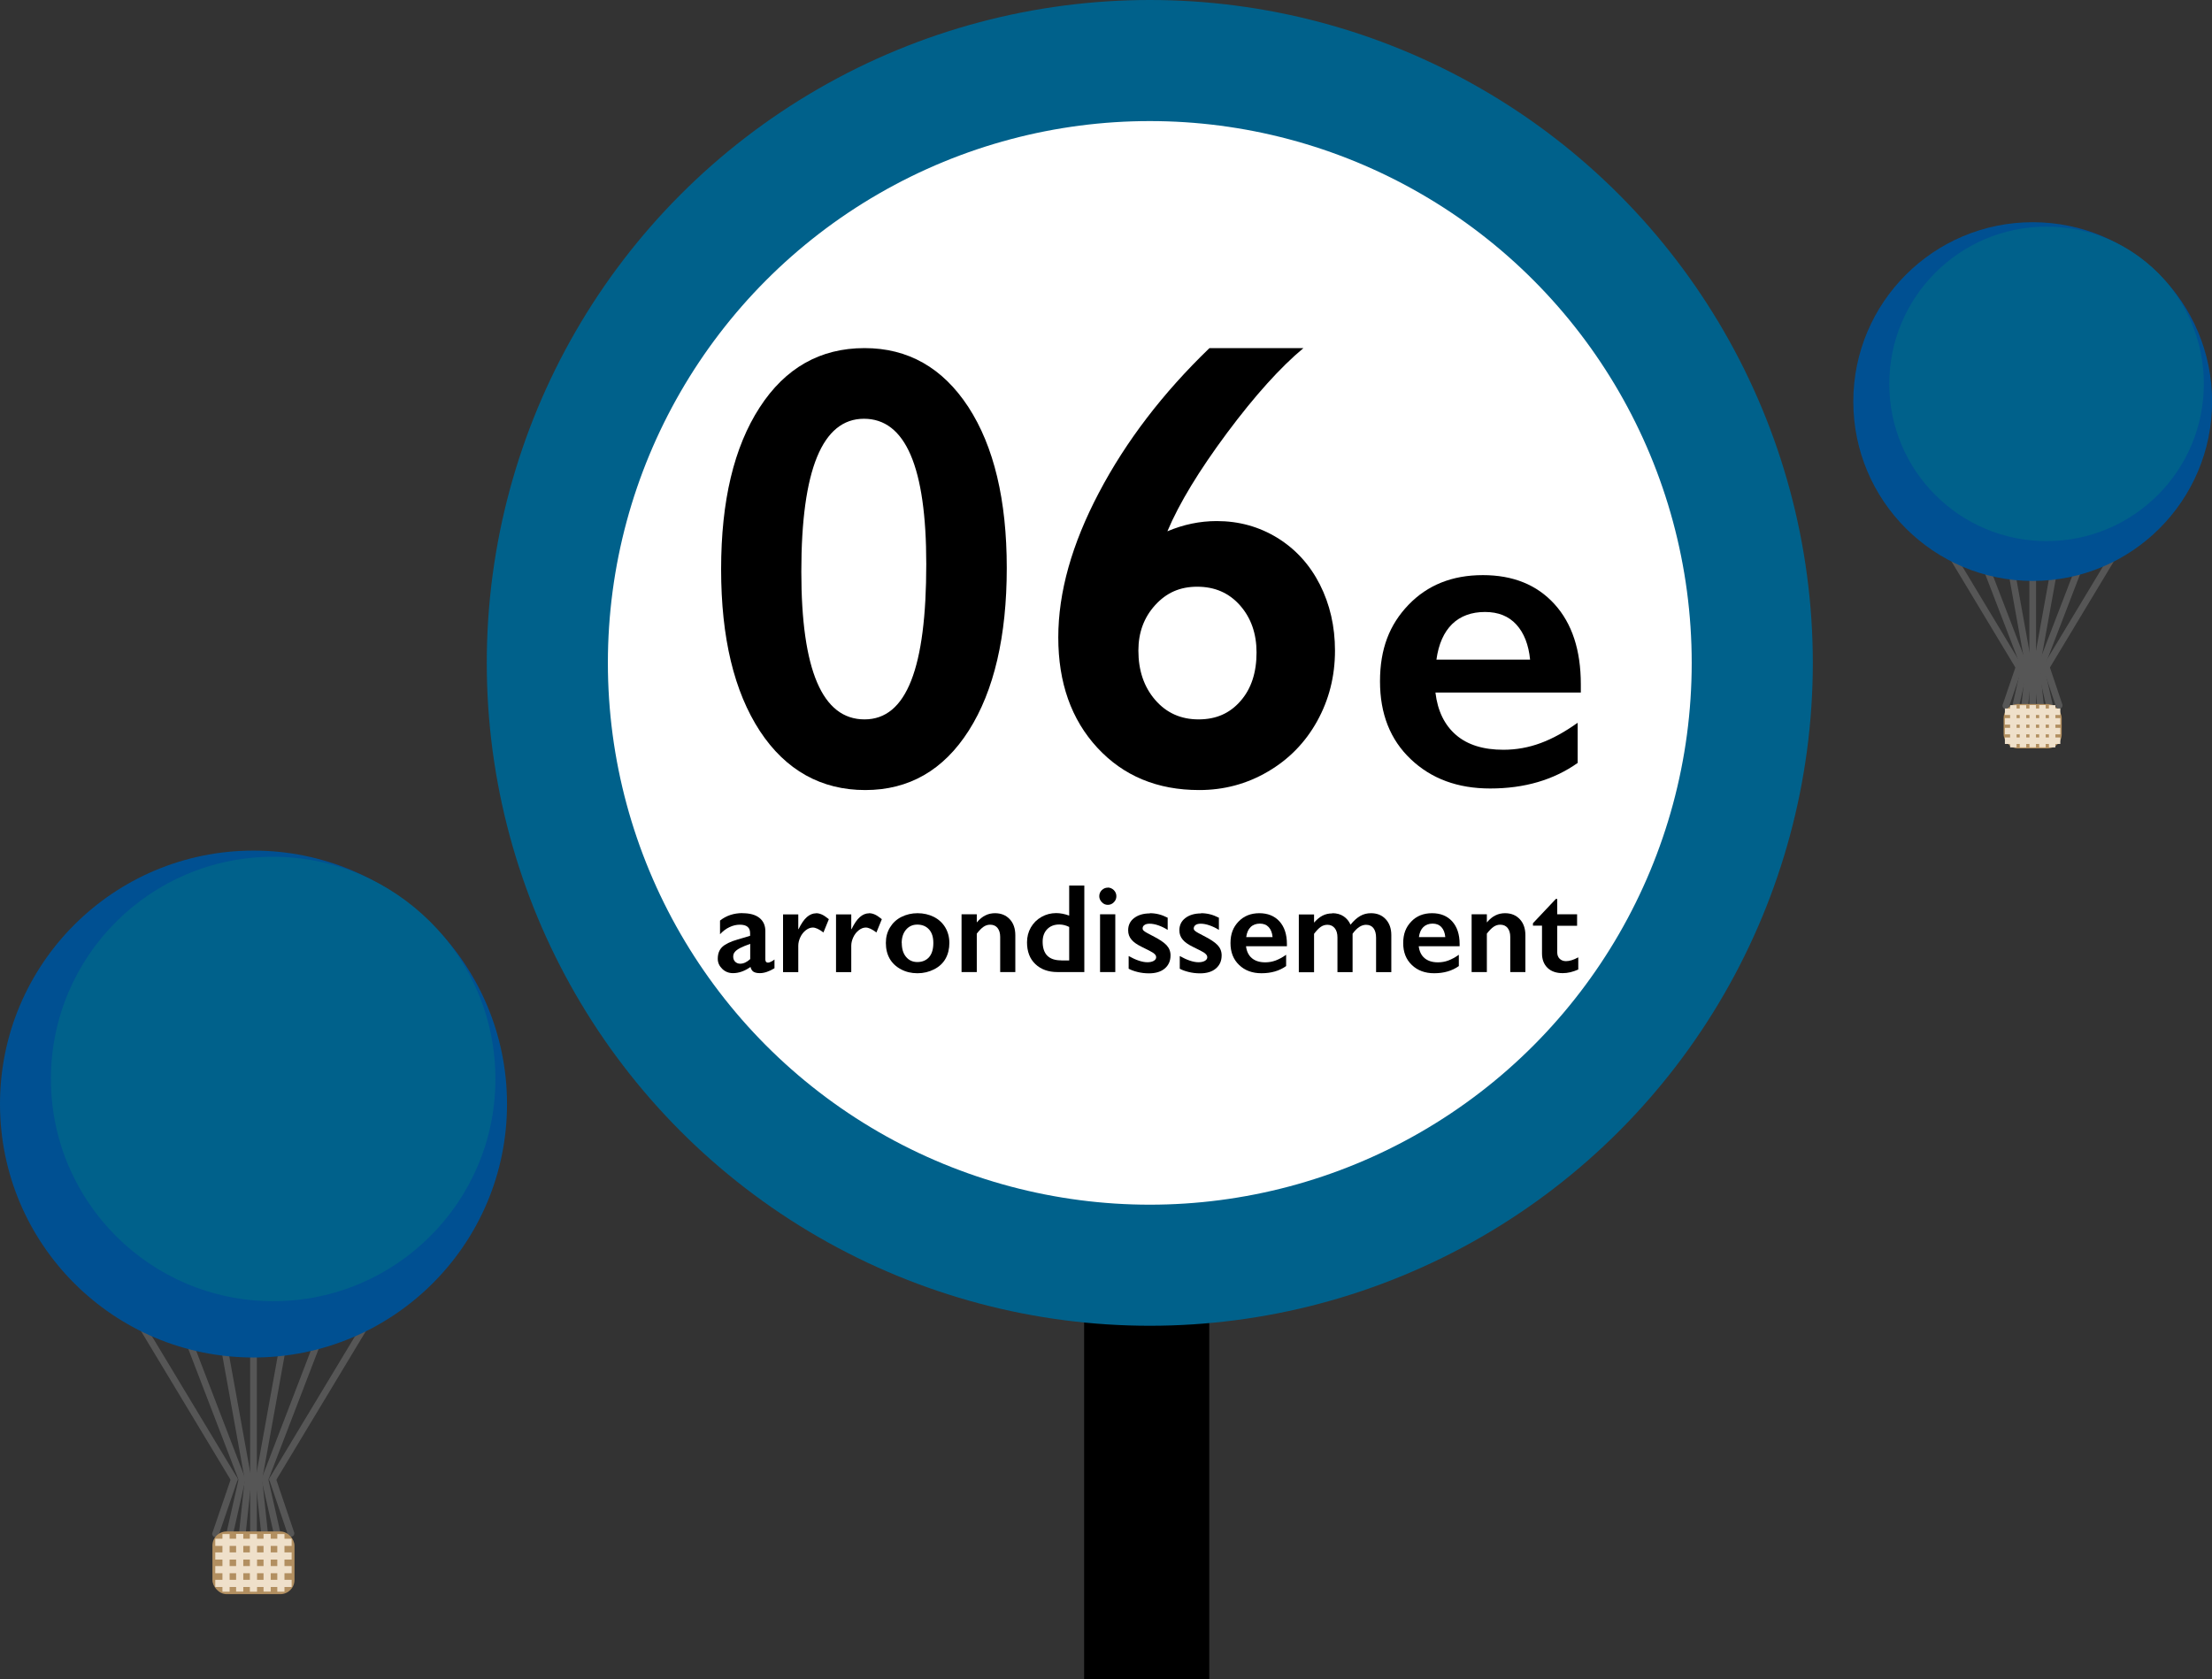 <?xml version="1.0" encoding="UTF-8"?><svg xmlns="http://www.w3.org/2000/svg" viewBox="0 0 225.03 170.86"><rect x="0" y="0" width="225.03" height="170.86" fill="#333333" stroke="none"/><defs><style>.d{fill:#005092;}.e{fill:#00618b;}.f{fill:#fff;}.g{fill:#b28f60;}.h{fill:#efe0ca;stroke:#efe0ca;stroke-miterlimit:10;stroke-width:.5px;}.i{fill:none;stroke:#565656;stroke-linecap:round;stroke-linejoin:round;stroke-width:.68px;}</style></defs><g id="a"/><g id="b"><g id="c"><g><rect x="110.29" y="99.59" width="12.73" height="71.27"/><circle class="e" cx="116.97" cy="67.45" r="67.45"/></g><circle class="f" cx="116.97" cy="67.45" r="55.13"/><g><g><path d="M87.95,35.42c4.43,0,7.95,2,10.56,5.99,2.6,4,3.91,9.46,3.91,16.38s-1.29,12.5-3.86,16.54c-2.57,4.04-6.09,6.06-10.54,6.06s-8.09-2-10.72-6.01c-2.62-4.01-3.94-9.49-3.94-16.46s1.31-12.43,3.92-16.46,6.17-6.04,10.67-6.04Zm-6.43,22.75c0,10.02,2.14,15.03,6.43,15.03s6.28-5.27,6.28-15.81c0-9.85-2.11-14.78-6.34-14.78s-6.37,5.19-6.37,15.56Z"/><path d="M132.6,35.42c-2.34,1.95-4.93,4.82-7.77,8.63-2.83,3.81-4.86,7.14-6.07,10.01,1.63-.69,3.3-1.04,5.02-1.04,2.26,0,4.31,.57,6.17,1.71,1.85,1.14,3.29,2.72,4.32,4.74,1.02,2.02,1.54,4.26,1.54,6.73,0,2.62-.61,5.01-1.82,7.19-1.21,2.18-2.89,3.89-5.02,5.13-2.13,1.25-4.46,1.87-6.97,1.87-4.27,0-7.72-1.44-10.37-4.31s-3.97-6.62-3.97-11.22,1.38-9.49,4.13-14.72c2.75-5.23,6.5-10.14,11.25-14.72h9.57Zm-16.79,30.78c0,2.03,.57,3.7,1.71,5.02s2.61,1.98,4.41,1.98,3.18-.62,4.27-1.87c1.09-1.24,1.63-2.89,1.63-4.94,0-1.92-.56-3.52-1.68-4.79-1.12-1.27-2.57-1.9-4.35-1.9s-3.14,.62-4.28,1.87c-1.14,1.25-1.71,2.79-1.71,4.63Z"/><path d="M150.85,58.52c3.07,0,5.5,.98,7.29,2.95,1.79,1.97,2.68,4.69,2.68,8.17v.83h-14.79c.22,1.86,.92,3.3,2.09,4.31s2.78,1.51,4.82,1.51c1.31,0,2.58-.23,3.79-.68,1.22-.45,2.47-1.14,3.77-2.07v4.09c-2.45,1.73-5.41,2.6-8.9,2.6-3.3,0-5.99-.99-8.08-2.98-2.09-1.98-3.13-4.62-3.13-7.92s.96-5.77,2.9-7.79c1.93-2.01,4.45-3.02,7.55-3.02Zm4.81,8.61c-.15-1.52-.61-2.71-1.39-3.57-.78-.86-1.84-1.29-3.2-1.29s-2.5,.41-3.34,1.23c-.84,.82-1.38,2.03-1.6,3.62h9.53Z"/></g><g><path d="M75.53,92.92c.76,0,1.33,.16,1.73,.48,.4,.32,.6,.77,.6,1.34v2.88c0,.22,.09,.33,.27,.33,.08,0,.18-.03,.32-.1,.14-.07,.25-.14,.34-.22v.89c-.54,.33-1.04,.5-1.49,.5-.28,0-.49-.05-.64-.14-.15-.09-.25-.26-.31-.49-.59,.42-1.19,.63-1.78,.63-.42,0-.79-.14-1.09-.43-.3-.29-.46-.63-.46-1.03,0-.51,.15-.91,.45-1.2s.83-.55,1.59-.77l1.25-.37v-.27c0-.58-.35-.86-1.04-.86-.36,0-.71,.08-1.06,.25-.35,.16-.67,.41-.96,.72v-1.39c.64-.51,1.41-.76,2.29-.76Zm-.94,4.42c0,.21,.07,.39,.2,.52,.14,.13,.31,.2,.51,.2,.34,0,.68-.16,1.02-.47v-1.55c-.43,.15-.77,.29-1.02,.42-.25,.13-.43,.26-.54,.4-.12,.13-.17,.3-.17,.49Z"/><path d="M83.01,92.92c.21,0,.41,.05,.61,.14,.2,.09,.43,.25,.7,.47l-.55,1.35c-.45-.34-.81-.5-1.08-.5-.24,0-.48,.09-.71,.27-.23,.18-.42,.41-.56,.71s-.21,.59-.21,.88v2.68h-1.55v-5.88h1.55v1.5h.03c.28-.57,.56-.98,.85-1.23,.29-.25,.6-.38,.94-.38Z"/><path d="M88.4,92.92c.21,0,.41,.05,.61,.14s.43,.25,.7,.47l-.55,1.35c-.45-.34-.81-.5-1.08-.5-.24,0-.48,.09-.71,.27-.23,.18-.42,.41-.56,.71s-.21,.59-.21,.88v2.68h-1.55v-5.88h1.55v1.5h.03c.28-.57,.56-.98,.85-1.23,.29-.25,.6-.38,.94-.38Z"/><path d="M93.34,92.92c.61,0,1.17,.13,1.67,.38,.5,.26,.89,.62,1.16,1.08,.27,.46,.41,.98,.41,1.57s-.13,1.14-.39,1.6c-.26,.46-.65,.82-1.16,1.08-.51,.26-1.07,.4-1.69,.4s-1.18-.13-1.68-.4c-.5-.26-.89-.63-1.15-1.08-.26-.46-.39-.99-.39-1.6s.14-1.12,.42-1.58,.66-.82,1.16-1.07c.5-.25,1.05-.38,1.65-.38Zm-1.6,3.03c0,.59,.14,1.06,.43,1.41s.67,.53,1.16,.53,.9-.17,1.19-.5c.29-.34,.43-.82,.43-1.44s-.15-1.06-.44-1.38-.69-.49-1.19-.49c-.47,0-.85,.17-1.15,.52-.29,.34-.44,.8-.44,1.37Z"/><path d="M101.22,92.92c.63,0,1.13,.21,1.51,.62,.38,.41,.56,.96,.56,1.63v3.74h-1.54v-3.58c0-.38-.09-.68-.27-.91-.18-.22-.43-.33-.75-.33-.24,0-.46,.07-.67,.21s-.44,.38-.69,.7v3.91h-1.55v-5.88h1.55v.83c.29-.34,.58-.58,.88-.72,.3-.15,.63-.22,.98-.22Z"/><path d="M108.77,93.16v-3.05h1.54v8.8h-2.72c-.94,0-1.69-.27-2.26-.81s-.85-1.28-.85-2.22c0-.55,.13-1.06,.39-1.51,.26-.45,.62-.81,1.08-1.07s.96-.39,1.49-.39c.41,0,.85,.08,1.32,.25Zm-.81,4.57h.81v-3.41c-.32-.16-.65-.25-1-.25-.52,0-.93,.16-1.24,.48-.31,.32-.46,.75-.46,1.27,0,1.26,.63,1.9,1.88,1.9Z"/><path d="M112.69,90.31c.24,0,.44,.09,.62,.26,.17,.17,.26,.38,.26,.62s-.08,.44-.25,.61c-.17,.18-.38,.27-.62,.27s-.44-.09-.61-.27c-.17-.18-.26-.38-.26-.61,0-.24,.09-.45,.26-.62,.18-.17,.38-.25,.61-.25Zm.77,2.72v5.88h-1.55v-5.88h1.55Z"/><path d="M116.97,92.92c.32,0,.63,.04,.91,.11,.29,.07,.59,.19,.91,.35v1.24c-.29-.19-.61-.34-.94-.46-.34-.12-.64-.17-.9-.17-.22,0-.4,.04-.52,.13-.13,.08-.19,.2-.19,.36,0,.09,.05,.18,.16,.26,.1,.09,.39,.25,.86,.49,.67,.34,1.14,.65,1.41,.94s.41,.63,.41,1.04c0,.57-.2,1.01-.59,1.34-.39,.33-.93,.49-1.6,.49-.42,0-.81-.05-1.17-.14s-.66-.2-.9-.33v-1.29c.76,.42,1.39,.63,1.91,.63,.27,0,.48-.05,.64-.14,.16-.09,.25-.22,.25-.37,0-.09-.03-.18-.09-.25-.06-.08-.15-.15-.27-.23-.12-.08-.48-.27-1.1-.57-.47-.23-.83-.47-1.05-.74-.23-.27-.34-.58-.34-.95,0-.52,.2-.94,.61-1.25,.41-.31,.94-.47,1.61-.47Z"/><path d="M122.18,92.92c.32,0,.63,.04,.91,.11,.29,.07,.59,.19,.91,.35v1.24c-.29-.19-.61-.34-.95-.46-.34-.12-.63-.17-.9-.17-.22,0-.4,.04-.52,.13s-.19,.2-.19,.36c0,.09,.05,.18,.16,.26,.1,.09,.39,.25,.86,.49,.67,.34,1.14,.65,1.41,.94,.27,.29,.41,.63,.41,1.04,0,.57-.2,1.01-.59,1.34-.39,.33-.93,.49-1.6,.49-.42,0-.81-.05-1.17-.14-.36-.09-.67-.2-.9-.33v-1.29c.76,.42,1.39,.63,1.91,.63,.26,0,.48-.05,.64-.14,.16-.09,.25-.22,.25-.37,0-.09-.03-.18-.09-.25-.06-.08-.15-.15-.26-.23-.12-.08-.48-.27-1.1-.57-.47-.23-.83-.47-1.05-.74-.23-.27-.34-.58-.34-.95,0-.52,.2-.94,.61-1.25,.41-.31,.94-.47,1.61-.47Z"/><path d="M128.11,92.92c.86,0,1.55,.28,2.05,.83,.5,.55,.76,1.32,.76,2.3v.23h-4.16c.06,.52,.26,.93,.59,1.21,.33,.28,.78,.43,1.36,.43,.37,0,.72-.06,1.07-.19,.34-.13,.7-.32,1.06-.58v1.15c-.69,.49-1.52,.73-2.51,.73-.93,0-1.69-.28-2.27-.84-.59-.56-.88-1.3-.88-2.23s.27-1.62,.82-2.19,1.25-.85,2.13-.85Zm1.35,2.42c-.04-.43-.17-.76-.39-1-.22-.24-.52-.36-.9-.36s-.71,.12-.94,.35c-.24,.23-.39,.57-.45,1.02h2.68Z"/><path d="M135.54,92.92c.45,0,.84,.11,1.15,.32,.31,.21,.55,.5,.7,.85,.33-.41,.66-.7,.99-.89s.69-.28,1.09-.28c.62,0,1.12,.2,1.5,.61s.57,.95,.57,1.62v3.77h-1.55v-3.51c0-.41-.09-.73-.26-.96-.17-.23-.43-.35-.76-.35-.47,0-.93,.3-1.37,.91v3.91h-1.54v-3.53c0-.4-.09-.72-.28-.95s-.43-.34-.74-.34c-.25,0-.48,.07-.69,.22s-.43,.38-.67,.7v3.91h-1.55v-5.88h1.55v.83c.28-.32,.57-.56,.86-.71,.29-.15,.62-.23,1-.23Z"/><path d="M145.68,92.92c.87,0,1.55,.28,2.05,.83,.5,.55,.76,1.32,.76,2.3v.23h-4.16c.06,.52,.26,.93,.59,1.21,.33,.28,.78,.43,1.36,.43,.37,0,.73-.06,1.07-.19,.34-.13,.7-.32,1.06-.58v1.15c-.69,.49-1.52,.73-2.51,.73-.93,0-1.69-.28-2.27-.84-.59-.56-.88-1.3-.88-2.23s.27-1.62,.82-2.19c.54-.57,1.25-.85,2.12-.85Zm1.35,2.42c-.04-.43-.17-.76-.39-1-.22-.24-.52-.36-.9-.36s-.7,.12-.94,.35-.39,.57-.45,1.02h2.68Z"/><path d="M153.11,92.92c.63,0,1.13,.21,1.51,.62,.38,.41,.56,.96,.56,1.63v3.74h-1.54v-3.58c0-.38-.09-.68-.27-.91-.18-.22-.43-.33-.75-.33-.24,0-.46,.07-.67,.21s-.44,.38-.69,.7v3.91h-1.55v-5.88h1.55v.83c.29-.34,.58-.58,.88-.72,.3-.15,.63-.22,.98-.22Z"/><path d="M158.3,91.47h.12v1.56h2.02v1.17h-2.02v2.71c0,.26,.08,.48,.24,.64,.16,.16,.38,.25,.65,.25,.36,0,.78-.13,1.25-.39v1.24c-.56,.25-1.08,.37-1.58,.37-.66,0-1.18-.18-1.55-.54-.37-.36-.56-.85-.56-1.47v-2.82h-.92v-.25l2.34-2.48Z"/></g></g><g><g><line class="i" x1="197.82" y1="55.29" x2="205.4" y2="67.88"/><line class="i" x1="201.06" y1="55.14" x2="205.96" y2="67.88"/><line class="i" x1="204.06" y1="54.92" x2="206.4" y2="67.88"/><line class="i" x1="215.75" y1="55.29" x2="208.17" y2="67.88"/><line class="i" x1="212.51" y1="55.14" x2="207.61" y2="67.88"/><line class="i" x1="209.51" y1="54.92" x2="207.17" y2="67.88"/><line class="i" x1="206.79" y1="55.04" x2="206.79" y2="67.88"/><line class="i" x1="209.48" y1="71.78" x2="208.17" y2="67.88"/><line class="i" x1="208.5" y1="71.8" x2="207.61" y2="67.88"/><line class="i" x1="207.59" y1="71.8" x2="207.17" y2="67.88"/><line class="i" x1="204.06" y1="71.81" x2="205.4" y2="67.88"/><line class="i" x1="205.07" y1="71.8" x2="205.96" y2="67.88"/><line class="i" x1="205.98" y1="71.8" x2="206.4" y2="67.88"/><line class="i" x1="206.79" y1="71.77" x2="206.79" y2="67.88"/></g><g><circle class="d" cx="206.79" cy="40.86" r="18.25"/><circle class="e" cx="208.2" cy="39.06" r="16"/></g><rect class="g" x="203.83" y="71.64" width="5.91" height="4.51" rx="1.44" ry="1.44"/><rect class="h" x="204.21" y="72.34" width="5.14" height=".16"/><rect class="h" x="204.21" y="73.32" width="5.14" height=".16"/><rect class="h" x="204.21" y="74.31" width="5.14" height=".16"/><rect class="h" x="204.21" y="75.29" width="5.14" height=".16"/><rect class="h" x="205.87" y="73.81" width="3.8" height=".16" transform="translate(281.67 -133.88) rotate(90)"/><rect class="h" x="206.86" y="73.81" width="3.8" height=".16" transform="translate(282.66 -134.86) rotate(90)"/><rect class="h" x="204.88" y="73.81" width="3.8" height=".16" transform="translate(280.68 -132.89) rotate(90)"/><rect class="h" x="203.9" y="73.81" width="3.8" height=".16" transform="translate(279.69 -131.9) rotate(90)"/><rect class="h" x="202.91" y="73.81" width="3.8" height=".16" transform="translate(278.71 -130.91) rotate(90)"/></g><g><g><line class="i" x1="13.11" y1="132.73" x2="23.83" y2="150.53"/><line class="i" x1="17.7" y1="132.52" x2="24.62" y2="150.53"/><line class="i" x1="21.93" y1="132.2" x2="25.24" y2="150.53"/><line class="i" x1="38.46" y1="132.73" x2="27.74" y2="150.53"/><line class="i" x1="33.87" y1="132.52" x2="26.95" y2="150.53"/><line class="i" x1="29.64" y1="132.2" x2="26.33" y2="150.53"/><line class="i" x1="25.79" y1="132.38" x2="25.79" y2="150.53"/><line class="i" x1="29.6" y1="156.03" x2="27.74" y2="150.53"/><line class="i" x1="28.2" y1="156.06" x2="26.95" y2="150.53"/><line class="i" x1="26.92" y1="156.06" x2="26.33" y2="150.53"/><line class="i" x1="21.93" y1="156.08" x2="23.83" y2="150.53"/><line class="i" x1="23.37" y1="156.06" x2="24.62" y2="150.53"/><line class="i" x1="24.65" y1="156.06" x2="25.24" y2="150.53"/><line class="i" x1="25.79" y1="156.01" x2="25.79" y2="150.53"/></g><g><circle class="d" cx="25.79" cy="112.34" r="25.79"/><circle class="e" cx="27.79" cy="109.79" r="22.61"/></g><rect class="g" x="21.61" y="155.83" width="8.35" height="6.38" rx="1.44" ry="1.44"/><rect class="h" x="22.15" y="156.82" width="7.27" height=".23"/><rect class="h" x="22.15" y="158.21" width="7.27" height=".23"/><rect class="h" x="22.15" y="159.6" width="7.27" height=".23"/><rect class="h" x="22.15" y="161" width="7.27" height=".23"/><rect class="h" x="24.49" y="158.91" width="5.37" height=".23" transform="translate(186.2 131.84) rotate(90)"/><rect class="h" x="25.89" y="158.91" width="5.37" height=".23" transform="translate(187.6 130.45) rotate(90)"/><rect class="h" x="23.1" y="158.91" width="5.37" height=".23" transform="translate(184.81 133.24) rotate(90)"/><rect class="h" x="21.7" y="158.91" width="5.37" height=".23" transform="translate(183.41 134.63) rotate(90)"/><rect class="h" x="20.31" y="158.91" width="5.37" height=".23" transform="translate(182.02 136.03) rotate(90)"/></g></g></g></svg>